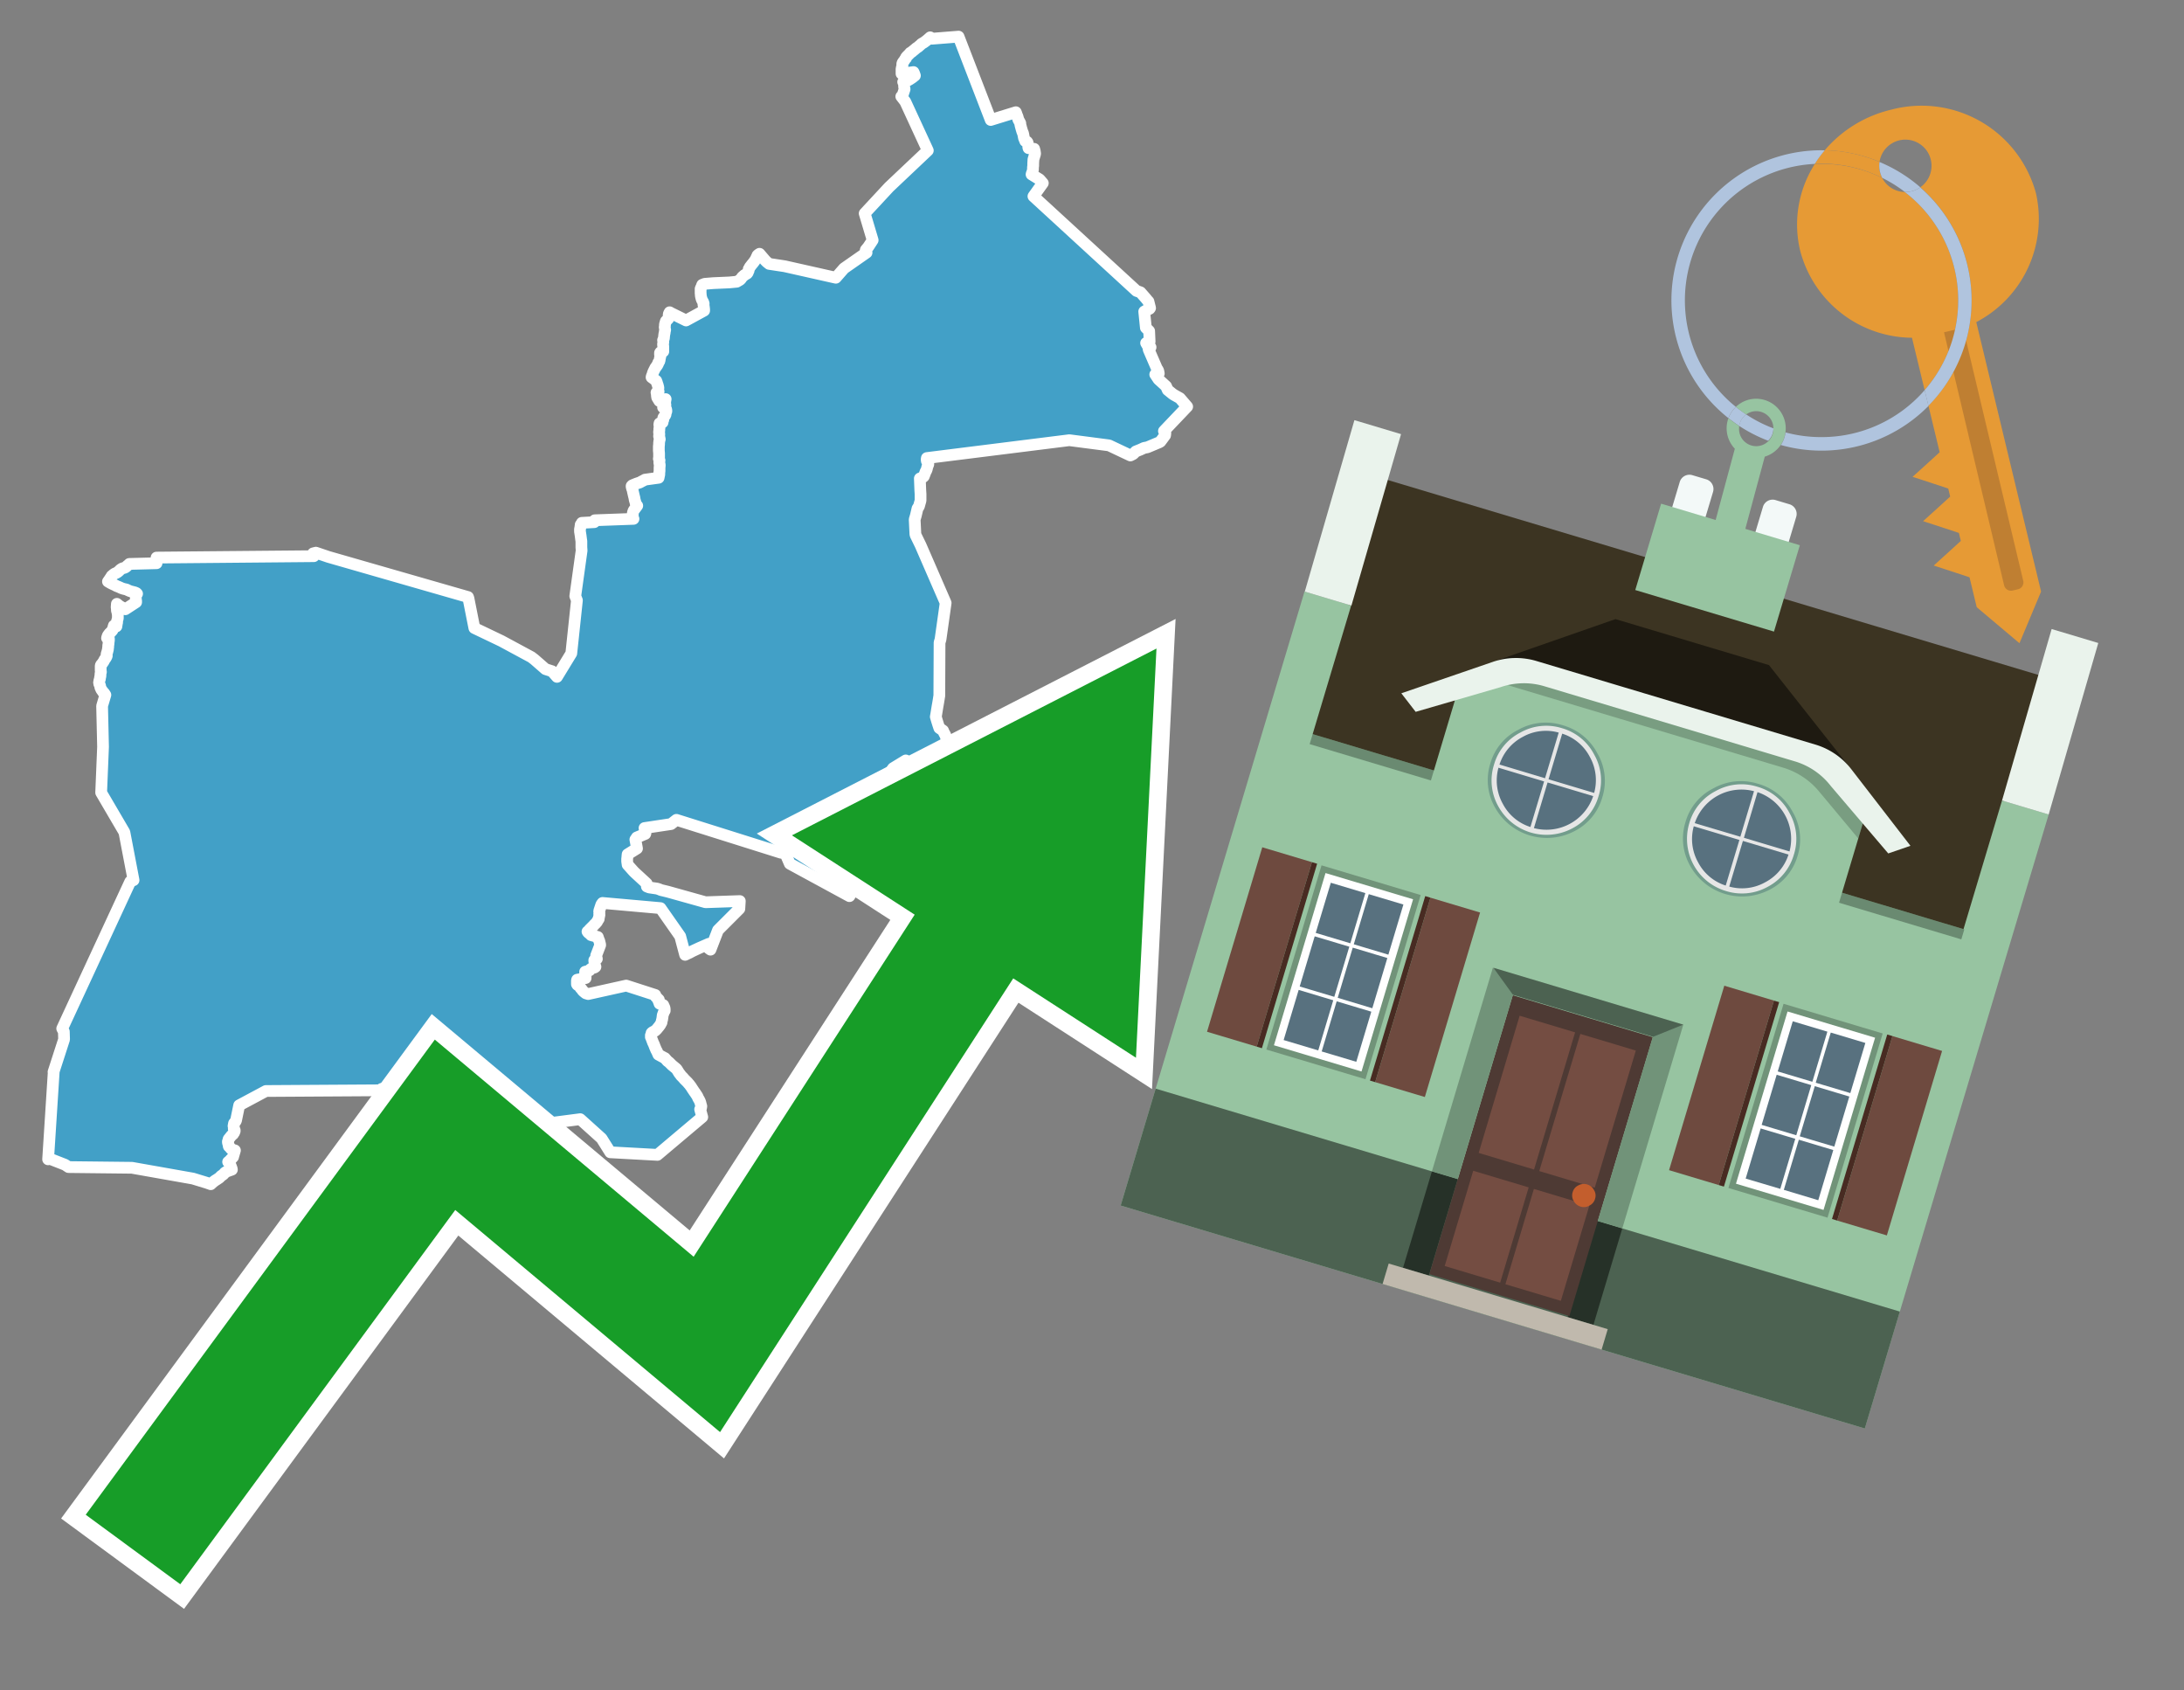 <svg id="Text" xmlns="http://www.w3.org/2000/svg" width="93.05" height="72" viewBox="0 0 93.05 72"><rect x="0" y="0" width="93.05" height="72" fill="#808080" stroke="none"/><polygon points="5.55,37.55 5.69,37.49 5.3,35.45 4.31,33.76 4.39,31.81 4.35,30.07 4.49,29.6 4.45,29.54 4.43,29.51 4.39,29.48 4.38,29.45 4.35,29.42 4.33,29.39 4.31,29.36 4.3,29.33 4.28,29.29 4.27,29.26 4.27,29.23 4.26,29.2 4.25,29.17 4.23,29.13 4.23,29.1 4.22,29.07 4.23,29.04 4.23,29 4.24,28.97 4.25,28.94 4.26,28.91 4.26,28.86 4.28,28.8 4.28,28.77 4.28,28.72 4.29,28.66 4.3,28.62 4.29,28.56 4.29,28.53 4.29,28.46 4.29,28.43 4.29,28.39 4.29,28.36 4.3,28.33 4.32,28.3 4.35,28.27 4.39,28.21 4.41,28.18 4.43,28.15 4.44,28.12 4.48,28.06 4.51,28.02 4.54,27.96 4.55,27.93 4.54,27.9 4.54,27.87 4.56,27.8 4.57,27.77 4.58,27.73 4.59,27.69 4.6,27.65 4.6,27.62 4.61,27.56 4.61,27.53 4.61,27.5 4.62,27.45 4.63,27.34 4.64,27.27 4.64,27.21 4.56,27.18 4.57,27.14 4.58,27.11 4.59,27.08 4.61,27.05 4.64,27.01 4.67,26.97 4.71,26.94 4.74,26.9 4.78,26.86 4.8,26.83 4.81,26.79 4.83,26.72 4.85,26.65 4.96,26.68 4.97,26.6 4.98,26.57 4.98,26.54 4.99,26.51 4.98,26.48 4.99,26.44 5,26.41 5.01,26.37 5.02,26.34 5.02,26.3 5.02,26.25 5.02,26.21 5.02,26.18 5.01,26.15 5.01,26.12 5.01,26.08 4.99,26.04 4.98,26 4.98,25.92 4.97,25.88 4.97,25.85 4.98,25.72 5.03,25.76 5.09,25.81 5.34,25.95 5.8,25.65 5.8,25.6 5.79,25.54 5.78,25.36 5.79,25.32 5.84,25.29 5.81,25.26 5.74,25.23 5.54,25.18 5.45,25.14 5.39,25.11 5.26,25.08 5.17,25.05 5.11,25.02 5.04,24.99 4.96,24.96 4.91,24.93 4.8,24.88 4.72,24.84 4.65,24.8 4.6,24.77 4.63,24.73 4.65,24.7 4.67,24.67 4.69,24.64 4.71,24.61 4.73,24.58 4.76,24.53 4.8,24.5 4.83,24.47 4.89,24.43 4.96,24.4 5.01,24.37 5.06,24.33 5.09,24.3 5.12,24.27 5.16,24.24 5.21,24.21 5.32,24.18 5.38,24.14 5.41,24.11 5.44,24.08 5.49,24.05 5.51,24.02 6.67,23.99 6.67,23.95 6.67,23.9 6.67,23.85 6.67,23.82 6.67,23.79 6.67,23.75 13.37,23.69 13.36,23.65 13.35,23.6 13.34,23.57 13.46,23.54 13.99,23.72 19.94,25.43 19.96,25.49 20.21,26.75 21.36,27.3 22.64,27.99 22.77,28.09 23.24,28.5 23.52,28.59 23.73,28.83 24.34,27.83 24.58,25.57 24.51,25.39 24.78,23.45 24.77,23.31 24.77,23.25 24.77,23.12 24.77,23.09 24.77,23.05 24.76,22.99 24.74,22.83 24.72,22.7 24.71,22.64 24.71,22.6 24.71,22.56 24.71,22.53 24.72,22.5 24.73,22.45 24.73,22.41 24.74,22.38 24.74,22.35 24.78,22.31 24.79,22.27 25.32,22.24 25.33,22.19 25.34,22.16 26.99,22.1 26.97,22.07 26.96,22.04 26.96,22 26.96,21.91 26.96,21.87 26.97,21.82 26.98,21.79 27,21.74 27.15,21.54 27.1,21.51 27.09,21.48 27.08,21.42 27.04,21.28 27.03,21.21 27.01,21.13 27,21.09 26.98,21 26.97,20.96 26.95,20.86 26.93,20.81 26.91,20.73 26.91,20.7 26.94,20.67 27.11,20.6 27.26,20.55 27.35,20.5 27.43,20.46 27.48,20.43 28.06,20.35 28.08,20.25 28.09,20.21 28.09,20.13 28.1,20.06 28.1,19.93 28.11,19.81 28.09,19.71 28.09,19.67 28.1,19.61 28.07,19.54 28.08,19.48 28.08,19.45 28.08,19.37 28.08,19.31 28.07,19.19 28.07,19.12 28.07,19.02 28.08,18.92 28.08,18.87 28.09,18.78 28.11,18.71 28.1,18.66 28.09,18.61 28.08,18.58 28.09,18.49 28.08,18.42 28.08,18.39 28.09,18.33 28.09,18.29 28.09,18.26 28.1,18.21 28.1,18.18 28.1,18.14 28.09,18.09 28.1,18.03 28.23,17.99 28.23,17.95 28.24,17.91 28.26,17.88 28.26,17.84 28.26,17.8 28.28,17.76 28.32,17.72 28.35,17.67 28.36,17.64 28.36,17.6 28.37,17.57 28.39,17.52 28.39,17.48 28.38,17.43 28.25,17.35 28.26,17.29 28.35,17.25 28.34,17.2 28.34,17.17 28.34,17.14 28.34,17.11 28.35,17.05 28.36,17 28.09,17.08 28,16.93 27.99,16.87 27.98,16.75 27.97,16.72 28.06,16.68 28.05,16.64 28.04,16.58 28.05,16.54 28.05,16.51 28.02,16.39 28,16.35 27.99,16.3 27.97,16.25 27.96,16.22 27.92,16.19 27.84,16.13 27.76,16.07 27.77,16.02 27.79,15.98 27.82,15.88 27.84,15.83 27.87,15.77 27.92,15.67 27.94,15.64 27.97,15.61 27.98,15.58 28.01,15.55 28.02,15.52 28.04,15.49 28.04,15.46 28.06,15.42 28.09,15.39 28.1,15.35 28.11,15.32 28.11,15.29 28.12,15.23 28.13,15.2 28.14,15.16 28.14,15.13 28.12,15.1 28.12,15.07 28.12,15.03 28.14,15 28.26,14.97 28.26,14.93 28.26,14.85 28.26,14.76 28.25,14.69 28.25,14.65 28.26,14.58 28.26,14.52 28.25,14.49 28.28,14.43 28.29,14.39 28.29,14.36 28.29,14.33 28.3,14.29 28.3,14.24 28.31,14.21 28.32,14.18 28.32,14.14 28.34,14.05 28.33,14.02 28.33,13.99 28.32,13.93 28.33,13.89 28.33,13.86 28.33,13.82 28.34,13.78 28.35,13.75 28.36,13.71 28.37,13.68 28.43,13.62 28.47,13.58 28.48,13.55 28.48,13.5 28.49,13.47 28.49,13.43 28.49,13.39 28.5,13.36 28.53,13.3 28.58,13.33 29.23,13.65 30,13.23 30,13.18 29.99,13.09 29.98,13.04 29.98,13 29.97,12.97 29.98,12.93 29.97,12.9 29.96,12.87 29.91,12.78 29.89,12.73 29.87,12.65 29.86,12.6 29.85,12.48 29.85,12.36 29.85,12.3 29.87,12.25 29.89,12.22 29.9,12.18 29.92,12.13 30.02,12.09 30.39,12.06 31.07,12.03 31.39,12 31.44,11.97 31.51,11.93 31.55,11.9 31.58,11.86 31.62,11.8 31.68,11.75 31.71,11.72 31.78,11.68 31.83,11.65 31.86,11.61 31.87,11.57 31.89,11.54 31.9,11.51 31.9,11.46 31.94,11.4 31.95,11.37 32,11.31 32.02,11.28 32.08,11.21 32.14,11.13 32.2,11.04 32.23,10.97 32.26,10.91 32.27,10.88 32.3,10.85 32.36,10.81 32.6,11.09 32.67,11.16 32.77,11.24 33.43,11.34 35.61,11.83 35.96,11.43 36.92,10.76 36.89,10.72 36.88,10.68 36.89,10.64 36.94,10.58 36.99,10.52 37.03,10.46 37.18,10.23 36.84,9.09 37.88,7.97 39.53,6.41 38.57,4.33 38.4,4.11 38.45,4.08 38.46,4.05 38.48,3.98 38.54,3.8 38.52,3.69 38.52,3.63 38.51,3.56 38.5,3.53 38.48,3.49 38.56,3.46 38.67,3.43 38.76,3.38 38.82,3.34 38.88,3.3 38.98,3.22 38.97,3.19 38.94,3.11 38.92,3.07 38.41,3.14 38.41,3.02 38.41,2.93 38.42,2.9 38.43,2.84 38.45,2.8 38.45,2.77 38.44,2.73 38.45,2.69 38.47,2.65 38.52,2.59 38.56,2.52 38.6,2.48 38.6,2.45 38.63,2.41 38.68,2.36 38.75,2.29 38.78,2.25 38.84,2.22 38.87,2.19 38.92,2.15 38.97,2.11 39.04,2.05 39.13,1.99 39.16,1.96 39.22,1.91 39.27,1.86 39.33,1.83 39.39,1.79 39.43,1.76 39.47,1.73 39.53,1.68 39.63,1.59 39.68,1.62 39.7,1.65 40.84,1.56 42.21,5.11 43.28,4.78 43.3,4.83 43.32,4.89 43.33,4.92 43.35,4.96 43.37,5.03 43.38,5.08 43.45,5.21 43.47,5.25 43.47,5.29 43.48,5.34 43.52,5.49 43.56,5.62 43.58,5.66 43.59,5.69 43.63,5.89 43.65,5.93 43.68,6.01 43.76,6.04 43.78,6.07 43.8,6.17 43.81,6.22 43.81,6.27 43.82,6.31 44.06,6.34 44.09,6.45 44.09,6.48 44.1,6.52 44.1,6.56 44.09,6.59 44.03,6.79 44.02,6.96 44.02,7.01 44.02,7.06 44.01,7.13 44.01,7.18 44.01,7.21 44,7.27 43.99,7.31 43.98,7.34 43.96,7.39 43.95,7.43 44.29,7.64 44.43,7.8 44.03,8.36 48.42,12.39 48.59,12.45 48.81,12.7 48.9,12.81 48.93,12.84 49,13.12 48.98,13.15 48.75,13.27 48.82,13.96 48.96,14.1 48.98,14.55 48.83,14.61 48.9,14.73 49.02,14.79 48.93,14.82 48.94,14.89 49.29,15.7 49.32,15.74 49.35,15.8 49.37,15.91 49.22,15.95 49.36,16.16 49.68,16.45 49.75,16.61 49.96,16.78 50.02,16.82 50.27,16.96 50.58,17.32 49.59,18.36 49.65,18.45 49.64,18.54 49.44,18.81 49.39,18.84 48.89,19.05 48.74,19.08 48.59,19.15 48.39,19.23 48.36,19.26 48.28,19.34 48.16,19.4 47.25,18.97 45.56,18.75 39.49,19.51 39.48,19.57 39.49,19.64 39.55,19.74 39.55,19.78 39.51,19.88 39.49,19.97 39.47,20.03 39.43,20.1 39.41,20.16 39.36,20.29 39.33,20.32 39.19,20.38 39.21,20.89 39.22,21.04 39.22,21.18 39.22,21.32 39.15,21.57 39.13,21.6 39.11,21.63 39.09,21.66 39.02,21.96 38.97,22.13 39,22.74 39.01,22.79 39.22,23.22 40.29,25.68 40.07,27.24 40.03,27.37 40.02,29.64 40.01,29.69 40,29.76 39.97,29.94 39.94,30.11 39.89,30.42 39.87,30.53 39.92,30.7 39.97,30.86 40.02,31.01 40.18,31.12 40.2,31.17 40.24,31.25 40.26,31.28 40.3,31.38 40.37,31.63 40.38,31.66 40.39,31.73 40.4,31.76 40.41,31.85 40.42,31.9 40.42,31.96 40.4,31.99 40.36,32.02 40.29,32.05 40.17,32.13 40.12,32.16 40.06,32.2 40.02,32.23 39.97,32.3 39.94,32.33 39.92,32.36 39.84,32.42 39.79,32.45 39.72,32.49 39.56,32.55 39.48,32.58 39.34,32.61 39.18,32.65 39.07,32.68 38.59,32.39 38.05,32.72 38,32.79 37.97,32.84 37.94,32.87 37.88,32.91 37.85,32.95 37.81,32.98 37.71,33.04 37.68,33.07 37.64,33.13 37.63,33.17 37.61,33.21 37.6,33.25 37.57,33.3 37.56,33.33 37.55,33.37 37.56,33.44 37.57,33.49 37.57,33.53 37.58,33.58 37.58,33.65 37.6,33.82 37.6,33.85 37.6,33.97 37.6,34.02 37.6,34.07 37.56,34.24 37.54,34.29 37.53,34.34 37.5,34.44 37.47,34.55 37.45,34.61 37.42,34.71 37.39,34.78 37.38,34.84 37.38,34.88 37.38,34.96 37.32,35 37.3,35.03 37.29,35.07 37.28,35.13 37.27,35.16 37.27,35.19 37.25,35.24 37.22,35.33 37.2,35.36 37.17,35.4 37.11,35.55 37.1,35.58 37.09,35.64 37.05,35.8 37.04,35.84 37.02,35.88 37.02,35.93 37.02,35.98 37.04,36.04 37.05,36.07 37.08,36.11 37.12,36.17 37.14,36.2 37.16,36.23 37.18,36.28 37.25,36.45 37.29,36.55 37.31,36.63 37.3,36.66 37.26,36.76 37.23,36.87 37.21,36.92 37.2,36.95 37.18,36.98 37.14,37.03 37.11,37.08 37.05,37.2 37.02,37.26 37,37.3 36.71,37.35 36.19,38.17 33.65,36.79 33.46,36.35 33.27,36.32 28.82,34.92 28.59,35.1 27.46,35.27 27.5,35.49 27.49,35.52 27.13,35.67 27.12,35.7 27.09,35.73 27.07,35.76 27.14,36.14 26.74,36.39 26.73,36.48 26.73,36.51 26.72,36.58 26.72,36.69 26.74,36.83 26.99,37.11 27.02,37.14 27.05,37.17 27.55,37.63 27.56,37.76 27.66,37.8 28,37.85 28.09,37.88 28.16,37.91 28.45,37.98 30.06,38.43 31.52,38.38 31.5,38.71 30.59,39.62 30.27,40.45 30.2,40.4 30.27,40.34 30.26,40.31 30.2,40.2 29.81,40.37 29.53,40.5 29.47,40.53 29.38,40.58 29.29,40.62 29.19,40.67 28.98,39.88 28.14,38.68 25.67,38.46 25.64,38.5 25.62,38.53 25.61,38.56 25.6,38.59 25.59,38.62 25.58,38.65 25.55,38.74 25.54,38.77 25.53,38.8 25.53,38.84 25.54,38.88 25.53,38.91 25.53,38.94 25.54,38.97 25.53,39 25.53,39.03 25.52,39.06 25.51,39.1 25.51,39.14 25.49,39.17 25.47,39.2 25.45,39.23 25.44,39.26 25.41,39.29 25.39,39.32 25.36,39.35 25.32,39.38 25.3,39.41 25.28,39.44 25.24,39.47 25.21,39.5 25.18,39.53 25.15,39.56 25.12,39.59 25.07,39.65 25.03,39.68 25.05,39.71 25.08,39.74 25.12,39.77 25.16,39.8 25.18,39.83 25.47,39.91 25.48,39.94 25.49,39.97 25.5,40 25.51,40.03 25.53,40.07 25.54,40.11 25.55,40.15 25.57,40.23 25.57,40.26 25.4,40.7 25.41,40.75 25.42,40.8 25.43,40.84 25.37,40.87 25.32,40.9 25.32,40.93 25.33,40.99 25.33,41.03 25.34,41.06 25.34,41.09 25.35,41.12 25.36,41.15 25.37,41.18 25.33,41.21 25.23,41.24 25.17,41.27 25.14,41.3 25.12,41.33 25.04,41.36 24.93,41.39 24.93,41.42 24.93,41.46 24.94,41.5 24.94,41.53 24.95,41.57 24.95,41.62 24.95,41.66 24.59,41.73 24.58,41.76 24.58,41.83 24.58,41.89 24.58,41.92 24.6,41.95 24.69,42.01 24.72,42.06 24.74,42.09 24.78,42.13 24.8,42.16 24.82,42.19 24.86,42.23 24.92,42.28 24.96,42.31 25.06,42.34 26.68,41.98 27.92,42.38 27.93,42.44 27.96,42.48 28,42.51 28.03,42.54 28.07,42.58 28.05,42.62 28.07,42.66 28.09,42.72 28.1,42.75 28.2,42.78 28.26,42.81 28.28,42.86 28.31,42.92 28.32,42.99 28.32,43.05 28.29,43.09 28.28,43.12 28.23,43.26 28.23,43.3 28.21,43.43 28.19,43.49 28.19,43.53 28.18,43.56 28.15,43.61 28.13,43.65 28.07,43.73 27.98,43.84 27.92,43.9 27.79,43.97 27.76,44 27.76,44.03 27.76,44.07 27.73,44.1 27.74,44.13 27.73,44.17 27.75,44.21 27.82,44.4 27.85,44.46 27.89,44.56 27.9,44.59 27.96,44.73 27.99,44.78 28.05,44.92 28.27,45.04 28.33,45.07 28.37,45.12 28.4,45.15 28.43,45.19 28.51,45.25 28.57,45.31 28.63,45.37 28.8,45.51 28.83,45.54 28.85,45.57 28.93,45.7 28.95,45.73 28.98,45.76 29.01,45.81 29.05,45.85 29.08,45.88 29.11,45.91 29.15,45.96 29.27,46.08 29.3,46.11 29.33,46.15 29.36,46.18 29.39,46.22 29.45,46.3 29.48,46.35 29.52,46.41 29.58,46.5 29.61,46.54 29.65,46.6 29.69,46.66 29.72,46.71 29.73,46.74 29.76,46.8 29.78,46.83 29.8,46.87 29.82,46.91 29.83,46.94 29.84,46.97 29.86,47.05 29.88,47.12 29.87,47.18 29.86,47.22 29.83,47.25 29.92,47.58 29.16,48.22 28.01,49.19 26,49.08 25.63,48.49 24.72,47.67 22.03,48.02 20.43,48.41 19.56,47.89 19.45,47.63 19.31,47.53 19.3,47.49 19.29,47.46 19.27,47.43 19.24,47.39 19.22,47.36 19.19,47.33 19.16,47.3 18.98,47.15 18.89,47.02 18.11,46.25 17.48,46.04 17.48,46.01 16.26,46.38 16.21,46.44 11.33,46.47 10.19,47.08 10.06,47.71 10.05,47.74 10.02,47.79 9.99,47.82 9.97,47.85 9.95,47.96 9.97,48.05 9.96,48.08 9.98,48.11 10,48.14 10,48.18 9.97,48.25 9.94,48.28 9.93,48.31 9.89,48.34 9.86,48.37 9.74,48.52 9.73,48.55 9.73,48.58 9.71,48.62 9.71,48.66 9.72,48.7 9.73,48.73 9.74,48.76 9.74,48.8 9.75,48.83 9.79,48.86 9.83,48.92 9.88,48.96 10.01,49 9.94,49.24 9.93,49.28 9.79,49.43 9.76,49.46 9.72,49.49 9.76,49.53 9.79,49.58 9.83,49.66 9.87,49.77 9.88,49.82 9.74,49.87 9.66,49.9 9.59,49.94 9.56,49.97 9.54,50 9.48,50.05 9.43,50.08 9.38,50.13 9.34,50.17 9.22,50.25 9.17,50.28 9.13,50.31 9.09,50.34 9.01,50.41 8.98,50.44 8.81,50.38 8.22,50.2 5.62,49.74 2.92,49.71 2.77,49.61 2.08,49.34 2.05,49.38 2.29,45.63 2.28,45.66 2.73,44.27 2.72,43.94 2.65,43.81 " fill="#42a0c7" stroke="#fff" stroke-linejoin="round" stroke-width="0.5"/><polygon points="49.272 27.624 33.741 35.58 38.97 38.959 29.553 53.529 18.525 44.281 3.652 64.518 7.681 67.479 19.396 51.538 30.678 60.999 43.169 41.673 48.398 45.053 49.272 27.624" fill="none" stroke="#fff" stroke-miterlimit="10" stroke-width="1.5"/><polygon points="49.272 27.624 33.741 35.58 38.97 38.959 29.553 53.529 18.525 44.281 3.652 64.518 7.681 67.479 19.396 51.538 30.678 60.999 43.169 41.673 48.398 45.053 49.272 27.624" fill="#179d28"/><path d="M80.19,7.577a1.16,1.16,0,0,1-.094-.251,1.114,1.114,0,0,1-.018-.429A6.367,6.367,0,0,0,77.743,6.4a5.269,5.269,0,0,0-.423.577c.1,0,.192-.007.288-.007A5.794,5.794,0,0,1,80.19,7.577Z" fill="#e69a35"/><path d="M77.608,6.4A6.394,6.394,0,0,0,73.64,17.81a1.26,1.26,0,0,1,.317-.48A5.821,5.821,0,0,1,77.32,6.981a5.269,5.269,0,0,1,.423-.577Z" fill="#b0c4de"/><path d="M84.2,13.72a4.962,4.962,0,0,0,2.545-5.48,5.047,5.047,0,0,0-6.179-3.566A5.322,5.322,0,0,0,77.743,6.4a6.367,6.367,0,0,1,2.335.493,1.114,1.114,0,1,1,1.736,1.084,6.392,6.392,0,0,1,.347,9.3l.479,1.985-.438.4-.716.648.92.3.6.2.082.341-.438.4-.716.648.92.3.605.2.082.341-.438.4-.716.649.92.3.605.2.307,1.274,1.821,1.534.921-2.2Z" fill="#e69a35"/><path d="M81.154,8.179a1.115,1.115,0,0,1-.964-.6,5.794,5.794,0,0,0-2.582-.6c-.1,0-.192,0-.288.007a4.783,4.783,0,0,0-.625,3.685,4.962,4.962,0,0,0,4.765,3.715L82,16.617a5.82,5.82,0,0,0-.846-8.438Z" fill="#e69a35"/><path d="M74.1,18.142a6.386,6.386,0,0,0,1.232.63.73.73,0,0,0,.224-.527h0a5.783,5.783,0,0,1-1.159-.593A.733.733,0,0,0,74.1,18.142Z" fill="#b0c4de"/><path d="M74.4,17.652q-.228-.152-.44-.322a1.26,1.26,0,0,0-.317.48c.148.117.3.228.46.332A.733.733,0,0,1,74.4,17.652Z" fill="#b0c4de"/><path d="M74.824,16.984a1.257,1.257,0,0,0-.867.346c.141.114.288.222.44.322a.731.731,0,0,1,1.159.593h0a.732.732,0,1,1-1.463,0,.7.7,0,0,1,.007-.1c-.158-.1-.312-.215-.46-.332a1.258,1.258,0,0,0,.273,1.3l-.979,3.635,1.275.341.98-3.639a1.266,1.266,0,0,0,.681-.5,1.249,1.249,0,0,0,.2-.538,1.328,1.328,0,0,0,.012-.168A1.262,1.262,0,0,0,74.824,16.984Z" fill="#97c4a1"/><path d="M85.974,25.1l-.226.053a.3.3,0,0,1-.362-.223l-2.56-10.777.81-.193L86.2,24.736A.3.3,0,0,1,85.974,25.1Z" fill="#bf7f32"/><path d="M80.1,7.326a1.16,1.16,0,0,0,.094.251,5.833,5.833,0,0,1,.964.6,1.137,1.137,0,0,0,.287-.031,1.108,1.108,0,0,0,.373-.167A6.371,6.371,0,0,0,80.078,6.9,1.114,1.114,0,0,0,80.1,7.326Z" fill="#b0c4de"/><path d="M77.608,18.618a5.836,5.836,0,0,1-1.534-.2,1.24,1.24,0,0,1-.2.537,6.4,6.4,0,0,0,6.291-1.666L82,16.617A5.807,5.807,0,0,1,77.608,18.618Z" fill="#b0c4de"/><path d="M81.814,7.981a1.108,1.108,0,0,1-.373.167,1.137,1.137,0,0,1-.287.031A5.82,5.82,0,0,1,82,16.617l.161.667a6.392,6.392,0,0,0-.347-9.3Z" fill="#b0c4de"/><polygon points="83.79 39.753 55.78 31.364 58.988 20.404 86.964 28.783 83.79 39.753 83.79 39.753" fill="#3c3422" fill-rule="evenodd"/><polygon points="81.705 53.32 87.284 34.692 85.297 34.097 83.656 39.575 55.926 31.269 57.567 25.791 55.579 25.196 47.746 51.348 79.451 60.844 81.705 53.32" fill="#97c4a1" fill-rule="evenodd"/><rect x="69.522" y="21.148" width="0.444" height="28.983" transform="translate(15.592 92.226) rotate(-73.326)" opacity="0.3"/><polygon points="87.284 34.692 85.297 34.097 87.411 26.793 89.398 27.388 87.284 34.692 87.284 34.692" fill="#eaf3ec" fill-rule="evenodd"/><polygon points="57.578 25.794 55.591 25.199 57.705 17.896 59.692 18.491 57.578 25.794 57.578 25.794" fill="#eaf3ec" fill-rule="evenodd"/><polygon points="79.451 60.844 80.943 55.865 49.238 46.369 47.747 51.348 79.451 60.844 79.451 60.844" fill="#4c6251" fill-rule="evenodd"/><path d="M71.566,20.528l-.522,1.743,1.418.425.523-1.744a.432.432,0,0,0-.289-.536l-.593-.177A.431.431,0,0,0,71.566,20.528Z" fill="#f3f9f8" fill-rule="evenodd"/><path d="M75.111,21.589l-.522,1.743,1.418.425.522-1.743a.43.43,0,0,0-.289-.536l-.593-.178A.43.43,0,0,0,75.111,21.589Z" fill="#f3f9f8" fill-rule="evenodd"/><polygon points="75.368 28.329 68.829 26.37 63.807 28.121 78.733 32.591 75.368 28.329" fill="#1e1a11"/><polygon points="78.248 32.422 64.442 28.287 62.236 28.998 60.064 36.247 77.453 41.455 79.651 34.116 78.248 32.422" fill="#97c4a1"/><path d="M77.74,32.516S65.088,28.725,65,28.7l-.938.43,11.892,3.562a3.175,3.175,0,0,1,1.532,1l1.685,2.02.327-1.09Z" fill-rule="evenodd" opacity="0.2"/><path d="M77.35,31.716,65.458,28.154a3.041,3.041,0,0,0-1.854.037l-3.9,1.339.611.79,3.626-1.054a3.045,3.045,0,0,1,1.855-.037l10.673,3.2A3.028,3.028,0,0,1,78,33.477l2.45,2.874.945-.325-2.518-3.26A3.036,3.036,0,0,0,77.35,31.716Z" fill="#eaf3ec"/><polygon points="76.683 23.223 70.773 21.453 69.671 25.132 75.581 26.902 76.683 23.223 76.683 23.223" fill="#97c4a1" fill-rule="evenodd"/><g id="Symbol_9_0_Layer2_0_MEMBER_8_MEMBER_21_MEMBER_0_FILL" data-name="Symbol 9 0 Layer2 0 MEMBER 8 MEMBER 21 MEMBER 0 FILL"><path d="M66.584,30.892a2.39,2.39,0,0,0-1.891.189,2.317,2.317,0,0,0-1.2,1.448A2.345,2.345,0,0,0,63.7,34.4a2.528,2.528,0,0,0,3.367,1.008,2.339,2.339,0,0,0,1.2-1.447,2.313,2.313,0,0,0-.208-1.87A2.394,2.394,0,0,0,66.584,30.892Z" fill="#729d8c"/></g><g id="Symbol_9_0_Layer2_0_MEMBER_8_MEMBER_21_MEMBER_1_FILL" data-name="Symbol 9 0 Layer2 0 MEMBER 8 MEMBER 21 MEMBER 1 FILL"><path d="M66.547,31.016a2.241,2.241,0,0,0-1.769.185,2.213,2.213,0,0,0-1.127,1.376,2.239,2.239,0,0,0,.185,1.768,2.341,2.341,0,0,0,3.145.942,2.234,2.234,0,0,0,1.126-1.376,2.207,2.207,0,0,0-.185-1.768A2.237,2.237,0,0,0,66.547,31.016Z" fill="#e6e6e6"/></g><g id="Symbol_9_0_Layer2_0_MEMBER_8_MEMBER_21_MEMBER_2_MEMBER_0_FILL" data-name="Symbol 9 0 Layer2 0 MEMBER 8 MEMBER 21 MEMBER 2 MEMBER 0 FILL"><path d="M65.787,33.284,63.843,32.7a2.036,2.036,0,0,0,.186,1.539,2.015,2.015,0,0,0,1.175.986Z" fill="#58717f"/></g><g id="Symbol_9_0_Layer2_0_MEMBER_8_MEMBER_21_MEMBER_2_MEMBER_1_FILL" data-name="Symbol 9 0 Layer2 0 MEMBER 8 MEMBER 21 MEMBER 2 MEMBER 1 FILL"><path d="M65.827,33.148l.582-1.944a2.01,2.01,0,0,0-1.523.178,2.037,2.037,0,0,0-1,1.183Z" fill="#58717f"/></g><g id="Symbol_9_0_Layer2_0_MEMBER_8_MEMBER_21_MEMBER_2_MEMBER_2_FILL" data-name="Symbol 9 0 Layer2 0 MEMBER 8 MEMBER 21 MEMBER 2 MEMBER 2 FILL"><path d="M67.878,33.91l-1.943-.582-.582,1.944a2.1,2.1,0,0,0,2.525-1.362Z" fill="#58717f"/></g><g id="Symbol_9_0_Layer2_0_MEMBER_8_MEMBER_21_MEMBER_2_MEMBER_3_FILL" data-name="Symbol 9 0 Layer2 0 MEMBER 8 MEMBER 21 MEMBER 2 MEMBER 3 FILL"><path d="M66.558,31.249l-.582,1.943,1.943.582a2.031,2.031,0,0,0-.186-1.539A2.009,2.009,0,0,0,66.558,31.249Z" fill="#58717f"/></g><g id="Symbol_9_0_Layer2_0_MEMBER_8_MEMBER_21_MEMBER_0_FILL-2" data-name="Symbol 9 0 Layer2 0 MEMBER 8 MEMBER 21 MEMBER 0 FILL"><path d="M74.9,33.384a2.4,2.4,0,0,0-1.891.189,2.316,2.316,0,0,0-1.2,1.448,2.341,2.341,0,0,0,.209,1.87A2.527,2.527,0,0,0,75.387,37.9a2.345,2.345,0,0,0,1.2-1.447,2.314,2.314,0,0,0-.209-1.87A2.389,2.389,0,0,0,74.9,33.384Z" fill="#729d8c"/></g><g id="Symbol_9_0_Layer2_0_MEMBER_8_MEMBER_21_MEMBER_1_FILL-2" data-name="Symbol 9 0 Layer2 0 MEMBER 8 MEMBER 21 MEMBER 1 FILL"><path d="M74.867,33.508a2.239,2.239,0,0,0-1.768.185,2.21,2.21,0,0,0-1.127,1.376,2.316,2.316,0,0,0,1.564,2.883,2.261,2.261,0,0,0,1.765-.173A2.237,2.237,0,0,0,76.428,36.4a2.209,2.209,0,0,0-.185-1.769A2.239,2.239,0,0,0,74.867,33.508Z" fill="#e6e6e6"/></g><g id="Symbol_9_0_Layer2_0_MEMBER_8_MEMBER_21_MEMBER_2_MEMBER_0_FILL-2" data-name="Symbol 9 0 Layer2 0 MEMBER 8 MEMBER 21 MEMBER 2 MEMBER 0 FILL"><path d="M74.107,35.776l-1.943-.582a2.031,2.031,0,0,0,.186,1.539,2.009,2.009,0,0,0,1.175.986Z" fill="#58717f"/></g><g id="Symbol_9_0_Layer2_0_MEMBER_8_MEMBER_21_MEMBER_2_MEMBER_1_FILL-2" data-name="Symbol 9 0 Layer2 0 MEMBER 8 MEMBER 21 MEMBER 2 MEMBER 1 FILL"><path d="M74.148,35.64,74.73,33.7a2.1,2.1,0,0,0-2.525,1.362Z" fill="#58717f"/></g><g id="Symbol_9_0_Layer2_0_MEMBER_8_MEMBER_21_MEMBER_2_MEMBER_2_FILL-2" data-name="Symbol 9 0 Layer2 0 MEMBER 8 MEMBER 21 MEMBER 2 MEMBER 2 FILL"><path d="M76.2,36.4l-1.943-.582-.582,1.944a2.015,2.015,0,0,0,1.523-.178A2.036,2.036,0,0,0,76.2,36.4Z" fill="#58717f"/></g><g id="Symbol_9_0_Layer2_0_MEMBER_8_MEMBER_21_MEMBER_2_MEMBER_3_FILL-2" data-name="Symbol 9 0 Layer2 0 MEMBER 8 MEMBER 21 MEMBER 2 MEMBER 3 FILL"><path d="M74.879,33.741,74.3,35.684l1.943.582a2.1,2.1,0,0,0-1.361-2.525Z" fill="#58717f"/></g><polygon points="51.426 43.946 53.542 44.58 55.896 36.723 53.78 36.089 51.426 43.946 51.426 43.946" fill="#6e4a3f" fill-rule="evenodd"/><polygon points="53.542 44.58 53.764 44.647 56.117 36.789 55.896 36.723 53.542 44.58 53.542 44.58" fill="#482b22" fill-rule="evenodd"/><polygon points="60.706 46.726 58.59 46.092 60.943 38.235 63.059 38.868 60.706 46.726 60.706 46.726" fill="#6e4a3f" fill-rule="evenodd"/><polygon points="58.59 46.092 58.368 46.026 60.722 38.168 60.943 38.235 58.59 46.092 58.59 46.092" fill="#482b22" fill-rule="evenodd"/><rect x="53.146" y="39.209" width="8.19" height="4.408" transform="translate(1.145 84.365) rotate(-73.326)" fill="#719379"/><polygon points="60.205 38.304 56.474 37.187 54.277 44.522 58.008 45.639 60.205 38.304 60.205 38.304" fill="#fff" fill-rule="evenodd"/><path d="M59.792,38.527l-.64,2.136-1.474-.442.639-2.135,1.475.441Zm-1.621-.485-.64,2.136-1.474-.442L56.7,37.6l1.474.442Zm-2.158,1.84,1.475.441-.64,2.136-1.474-.441.639-2.136Zm-.683,2.282,1.474.441-.639,2.136L54.69,44.3l.64-2.135Zm.981,2.621.639-2.136,1.475.442-.64,2.135-1.474-.441Zm2.158-1.84L56.994,42.5l.64-2.136,1.474.442-.639,2.136Z" fill="#58717f" fill-rule="evenodd"/><polygon points="80.39 52.621 78.274 51.988 80.628 44.13 82.743 44.764 80.39 52.621 80.39 52.621" fill="#6e4a3f" fill-rule="evenodd"/><polygon points="78.274 51.988 78.053 51.921 80.406 44.064 80.628 44.13 78.274 51.988 78.274 51.988" fill="#482b22" fill-rule="evenodd"/><polygon points="71.111 49.842 73.227 50.476 75.58 42.619 73.464 41.985 71.111 49.842 71.111 49.842" fill="#6e4a3f" fill-rule="evenodd"/><polygon points="73.227 50.476 73.448 50.542 75.802 42.685 75.58 42.619 73.227 50.476 73.227 50.476" fill="#482b22" fill-rule="evenodd"/><rect x="72.83" y="45.105" width="8.19" height="4.408" transform="translate(9.534 107.426) rotate(-73.326)" fill="#719379"/><polygon points="76.159 43.083 79.889 44.2 77.692 51.535 73.962 50.418 76.159 43.083 76.159 43.083" fill="#fff" fill-rule="evenodd"/><path d="M76.381,43.5l1.475.442-.64,2.135-1.475-.441.64-2.136ZM78,43.981l1.474.442-.64,2.136-1.474-.442L78,43.981Zm.791,2.724-.64,2.135L76.679,48.4l.64-2.136,1.474.442Zm-.684,2.282-.639,2.135L76,50.68l.64-2.135,1.474.442Zm-2.26,1.65L74.375,50.2l.639-2.135,1.475.441-.64,2.136Zm-.791-2.724.64-2.135,1.474.441-.639,2.136-1.475-.442Z" fill="#58717f" fill-rule="evenodd"/><polygon points="67.888 56.431 69.118 52.323 68.019 51.994 66.789 56.102 67.888 56.431 67.888 56.431" fill="#263128" fill-rule="evenodd"/><polygon points="60.877 54.331 62.108 50.223 61.007 49.894 59.776 54.002 60.877 54.331 60.877 54.331" fill="#263128" fill-rule="evenodd"/><g id="Symbol_9_0_Layer2_0_MEMBER_8_MEMBER_12_MEMBER_0_FILL" data-name="Symbol 9 0 Layer2 0 MEMBER 8 MEMBER 12 MEMBER 0 FILL"><path d="M70.418,44.178l-5.965-1.786L60.9,54.27l5.964,1.786Z" fill="#4e3a34"/></g><g id="Symbol_9_0_Layer2_0_MEMBER_8_MEMBER_12_MEMBER_1_MEMBER_0_FILL" data-name="Symbol 9 0 Layer2 0 MEMBER 8 MEMBER 12 MEMBER 1 MEMBER 0 FILL"><path d="M65.358,49.815l1.75-5.843-2.363-.708L63,49.107Z" fill="#744d42"/></g><g id="Symbol_9_0_Layer2_0_MEMBER_8_MEMBER_12_MEMBER_1_MEMBER_1_FILL" data-name="Symbol 9 0 Layer2 0 MEMBER 8 MEMBER 12 MEMBER 1 MEMBER 1 FILL"><path d="M67.331,44.039l-1.75,5.842,2.364.708,1.75-5.842Z" fill="#744d42"/></g><g id="Symbol_9_0_Layer2_0_MEMBER_8_MEMBER_12_MEMBER_2_MEMBER_0_FILL" data-name="Symbol 9 0 Layer2 0 MEMBER 8 MEMBER 12 MEMBER 2 MEMBER 0 FILL"><path d="M63.915,54.633l1.215-4.058-2.363-.707-1.215,4.057Z" fill="#744d42"/></g><g id="Symbol_9_0_Layer2_0_MEMBER_8_MEMBER_12_MEMBER_2_MEMBER_1_FILL" data-name="Symbol 9 0 Layer2 0 MEMBER 8 MEMBER 12 MEMBER 2 MEMBER 1 FILL"><path d="M66.5,55.407l1.215-4.057-2.363-.708L64.138,54.7Z" fill="#744d42"/></g><g id="Symbol_9_0_Layer2_0_MEMBER_8_MEMBER_13_FILL" data-name="Symbol 9 0 Layer2 0 MEMBER 8 MEMBER 13 FILL"><path d="M67.959,51.058a.439.439,0,0,0-.045-.367.487.487,0,0,0-.669-.2.445.445,0,0,0-.239.282.457.457,0,0,0,.041.378.481.481,0,0,0,.293.242.459.459,0,0,0,.377-.042A.453.453,0,0,0,67.959,51.058Z" fill="#c35e2d"/></g><g id="Symbol_9_0_Layer2_0_MEMBER_8_MEMBER_14_FILL" data-name="Symbol 9 0 Layer2 0 MEMBER 8 MEMBER 14 FILL"><path d="M64.557,42.047l-.951-.833-2.6,8.68,1.1.329Z" fill="#719379"/></g><g id="Symbol_9_0_Layer2_0_MEMBER_8_MEMBER_15_FILL" data-name="Symbol 9 0 Layer2 0 MEMBER 8 MEMBER 15 FILL"><path d="M71.718,43.643l-1.2.19L68.072,52.01l1.046.313Z" fill="#719379"/></g><g id="Symbol_9_0_Layer2_0_MEMBER_8_MEMBER_16_FILL" data-name="Symbol 9 0 Layer2 0 MEMBER 8 MEMBER 16 FILL"><path d="M63.627,41.22l.836,1.156,5.961,1.786,1.294-.519Z" fill="#4c6251"/></g><polygon points="58.905 54.69 59.166 53.819 68.498 56.614 68.237 57.485 58.905 54.69 58.905 54.69" fill="#c0b9ad" fill-rule="evenodd"/></svg>